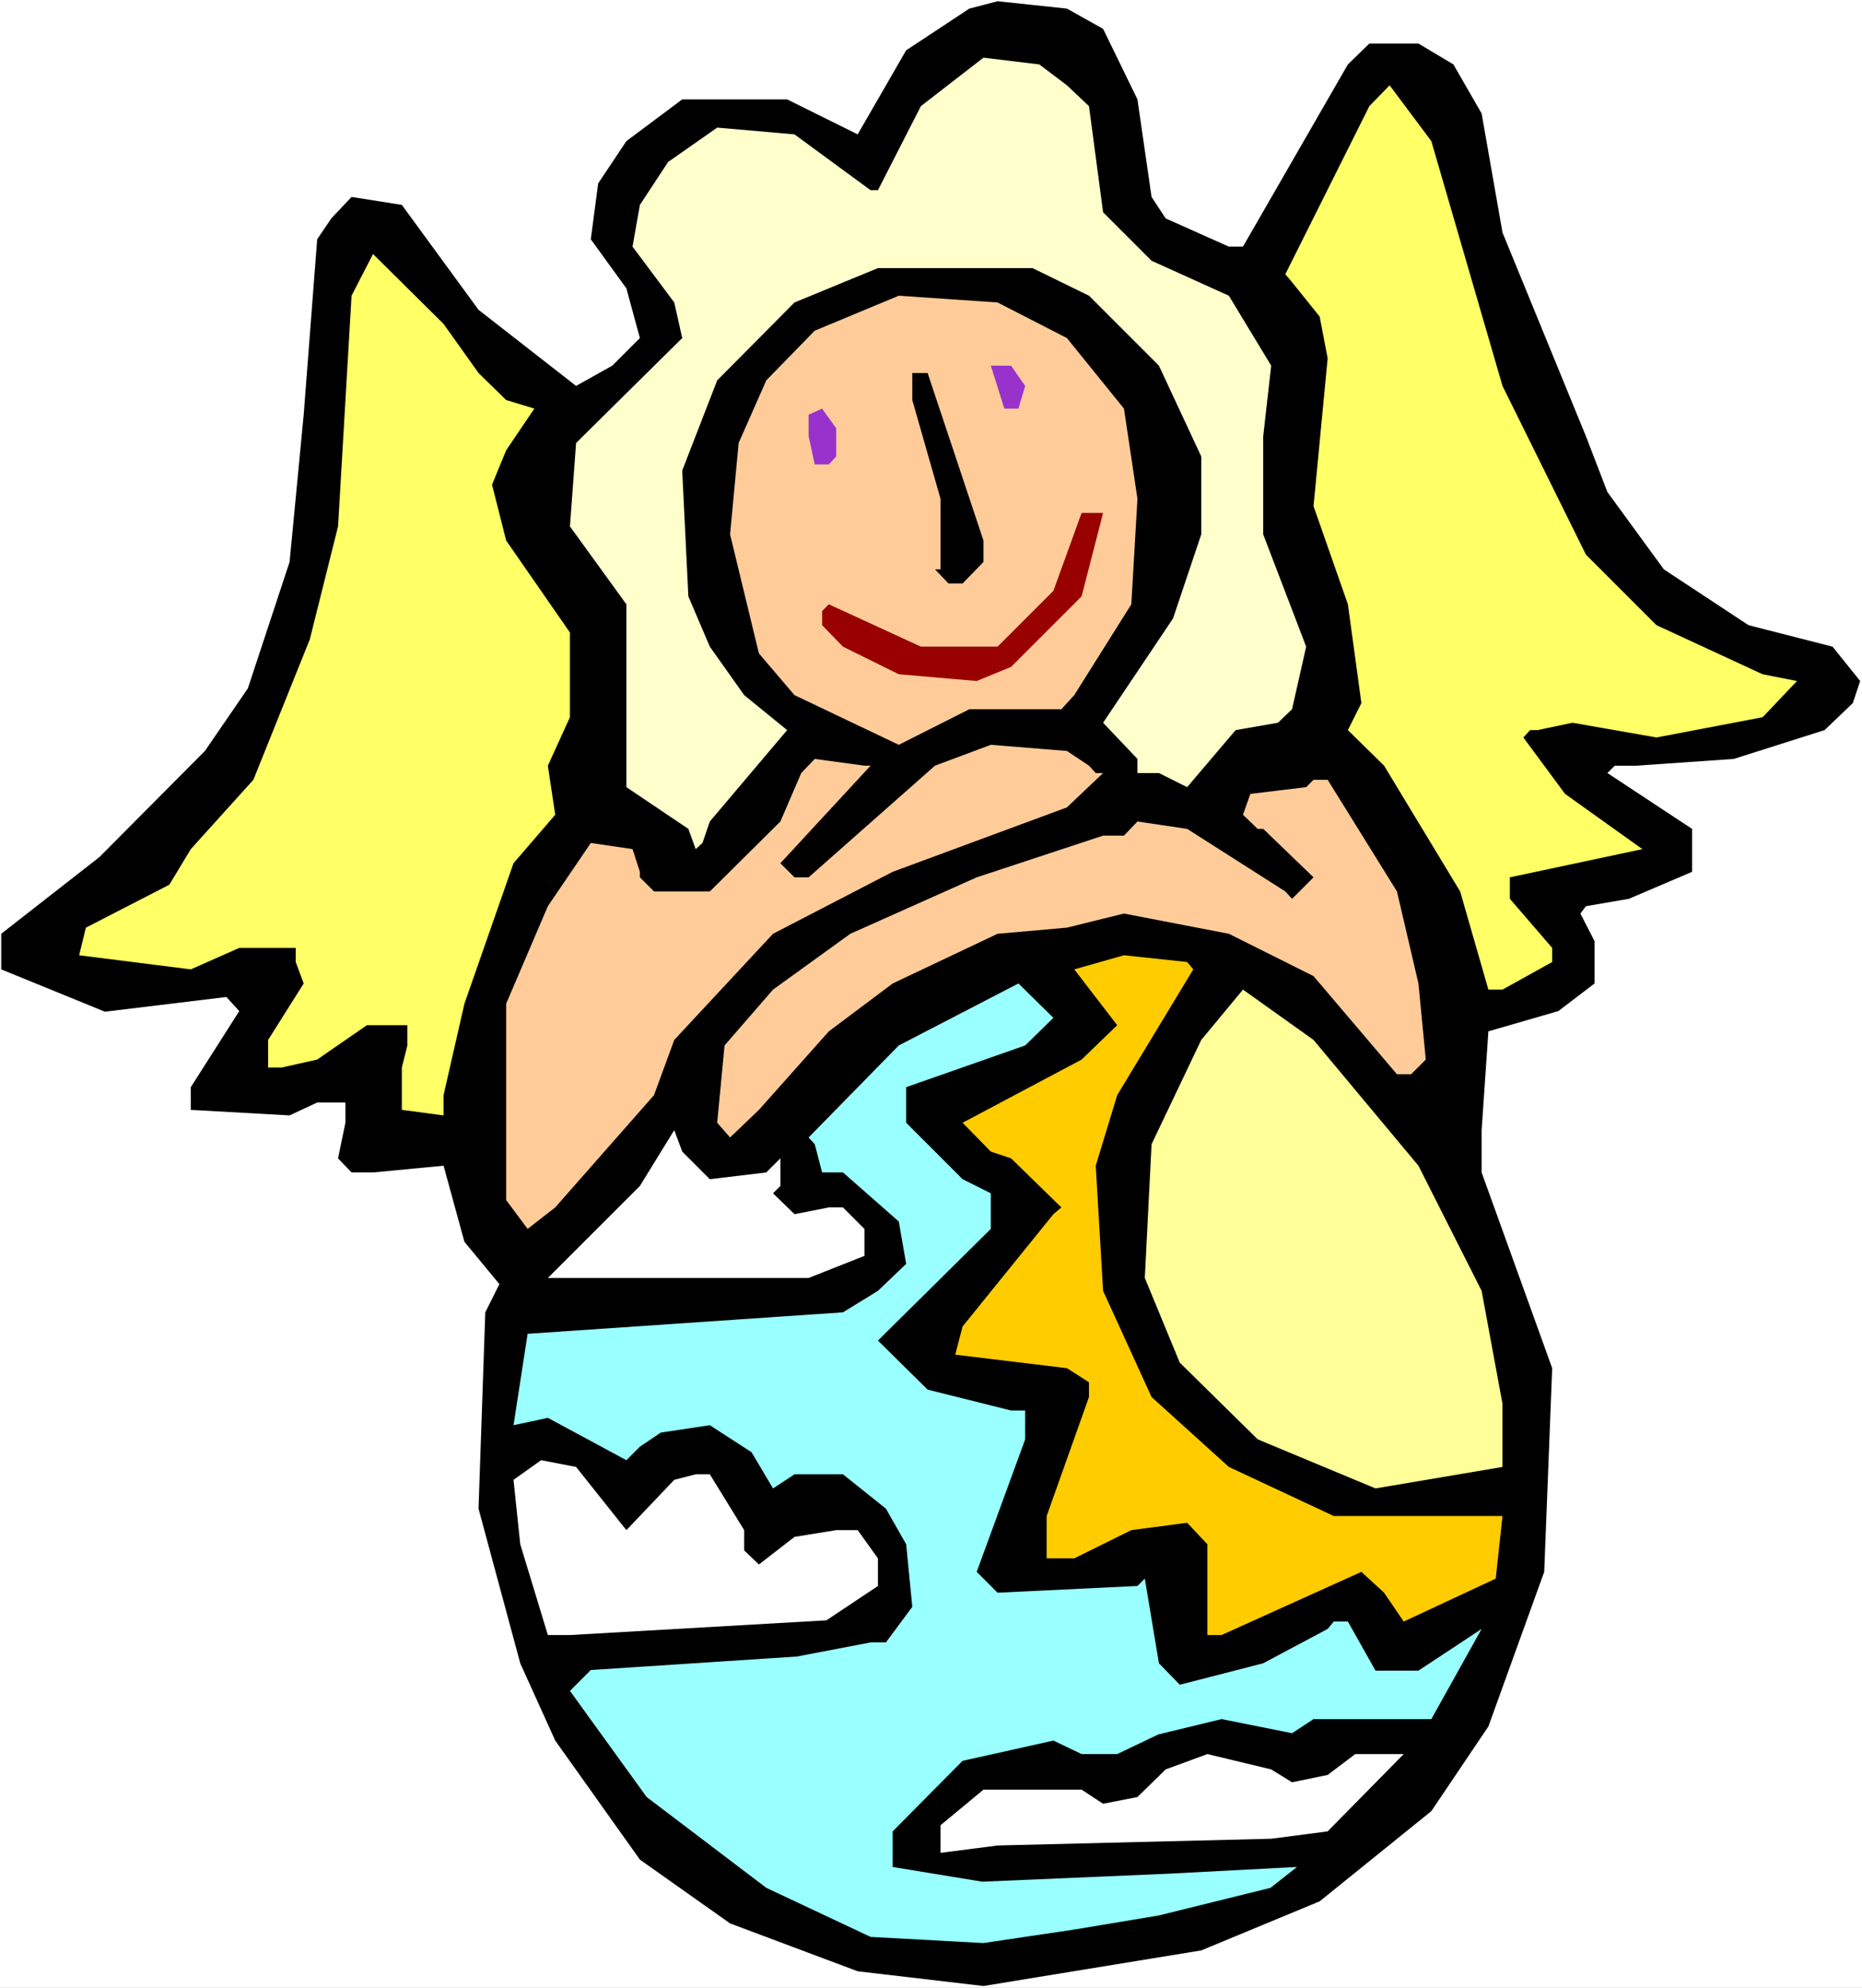 <?xml version="1.0" encoding="UTF-8" standalone="no"?>
<svg
   version="1.0"
   width="129.766mm"
   height="138.526mm"
   id="svg18"
   sodipodi:docname="Protecting World 8.wmf"
   xmlns:inkscape="http://www.inkscape.org/namespaces/inkscape"
   xmlns:sodipodi="http://sodipodi.sourceforge.net/DTD/sodipodi-0.dtd"
   xmlns="http://www.w3.org/2000/svg"
   xmlns:svg="http://www.w3.org/2000/svg">
  <rect width="100%" height="100%" fill="#808080" stroke="none"/>
  <sodipodi:namedview
     id="namedview18"
     pagecolor="#ffffff"
     bordercolor="#000000"
     borderopacity="0.25"
     inkscape:showpageshadow="2"
     inkscape:pageopacity="0.0"
     inkscape:pagecheckerboard="0"
     inkscape:deskcolor="#d1d1d1"
     inkscape:document-units="mm" />
  <defs
     id="defs1">
    <pattern
       id="WMFhbasepattern"
       patternUnits="userSpaceOnUse"
       width="6"
       height="6"
       x="0"
       y="0" />
  </defs>
  <path
     style="fill:#ffffff;fill-opacity:1;fill-rule:evenodd;stroke:none"
     d="M 0,523.564 H 490.455 V 0 H 0 Z"
     id="path1" />
  <path
     style="fill:#000000;fill-opacity:1;fill-rule:evenodd;stroke:none"
     d="m 290.556,7.595 9.05,18.583 3.717,25.693 3.717,5.656 16.645,7.433 h 3.717 l 27.634,-47.993 5.656,-5.494 h 12.928 l 9.211,5.494 7.434,12.928 5.494,31.349 21.978,53.649 5.656,14.705 14.867,20.361 22.301,14.705 22.139,5.656 7.272,9.049 -1.939,5.817 -7.434,7.11 -23.917,7.595 -25.694,1.778 h -5.656 l -1.939,1.939 22.301,14.705 v 11.312 l -16.645,7.11 -11.312,1.939 -1.454,1.939 3.717,7.272 v 11.15 l -9.534,7.272 -18.422,5.333 -1.778,26.017 v 11.15 l 18.584,51.548 -2.101,53.649 -14.706,40.722 -15.029,22.3 -29.411,23.754 -31.189,12.928 -57.368,9.372 -33.128,-3.878 -33.613,-12.604 -23.755,-16.806 -22.301,-31.349 -9.211,-20.361 -10.989,-40.722 1.778,-51.71 3.717,-7.433 -9.211,-11.15 -5.494,-20.038 -18.584,1.778 h -5.656 l -3.555,-3.717 1.939,-9.372 v -5.333 h -7.434 l -7.272,3.393 -26.018,-1.454 v -5.979 L 63.024,266.307 59.63,262.59 27.634,266.468 0.323,255.318 v -9.372 L 26.179,225.747 53.974,197.791 65.286,181.308 76.275,148.02 79.992,109.237 l 3.555,-46.216 3.717,-5.494 5.333,-5.656 13.251,2.101 20.2,27.633 25.694,20.038 9.534,-5.333 7.272,-7.272 -3.555,-13.089 -9.373,-12.928 1.939,-14.705 7.434,-11.15 14.706,-10.988 h 27.634 l 18.584,9.211 12.766,-22.138 16.645,-10.988 7.434,-1.939 18.261,1.939 z"
     id="path2" />
  <path
     style="fill:#ffffcc;fill-opacity:1;fill-rule:evenodd;stroke:none"
     d="m 281.022,22.462 5.818,5.494 3.717,27.956 12.766,12.766 20.362,9.211 11.15,18.422 -2.101,18.583 v 25.855 l 11.312,29.572 -3.717,16.483 -3.717,3.555 -11.15,1.939 -12.766,15.028 -7.434,-3.717 h -5.656 v -3.717 l -9.05,-9.534 18.422,-27.471 7.434,-22.138 V 120.226 L 305.262,96.31 286.84,77.888 271.972,70.617 h -40.723 l -21.978,9.049 -20.362,20.522 -9.211,23.754 1.616,33.127 5.656,13.251 9.05,12.766 11.312,9.211 -20.362,24.077 -1.939,5.656 -1.778,1.616 -1.939,-5.333 -16.322,-10.988 v -48.155 l -14.867,-20.522 1.616,-21.977 27.957,-27.633 -2.101,-9.372 -10.989,-14.705 1.939,-10.988 7.434,-11.312 12.928,-9.049 20.362,1.778 20.038,14.705 h 1.939 l 11.312,-22.138 16.483,-12.766 14.706,1.778 z"
     id="path3" />
  <path
     style="fill:#ffff66;fill-opacity:1;fill-rule:evenodd;stroke:none"
     d="m 395.758,101.643 21.978,44.438 18.584,18.583 27.957,12.928 9.05,1.778 -9.05,9.534 -27.957,5.333 -22.139,-3.878 -9.211,1.939 h -1.939 l -1.778,1.939 10.989,14.867 20.362,14.543 -34.906,7.433 v 5.656 l 11.15,12.928 v 3.717 l -13.09,7.272 h -3.717 l -7.434,-25.855 -20.038,-33.127 -9.534,-9.372 3.555,-7.11 -3.555,-26.017 -9.05,-25.855 3.717,-38.944 -2.101,-10.988 -7.272,-9.049 -1.778,-2.101 22.139,-44.277 5.333,-5.494 10.989,14.705 z"
     id="path4" />
  <path
     style="fill:#ffff66;fill-opacity:1;fill-rule:evenodd;stroke:none"
     d="m 126.048,98.249 7.272,7.11 7.434,2.262 -7.434,10.988 -3.717,9.049 3.717,14.705 16.806,24.239 v 22.3 l -5.818,12.766 1.939,12.928 -10.989,12.766 -12.928,37.005 -5.494,24.078 v 5.333 l -10.989,-1.454 v -11.15 l 1.454,-5.817 v -5.333 H 96.637 l -13.09,9.049 -9.373,2.101 H 70.619 v -7.272 l 9.373,-14.867 -2.101,-5.656 v -3.717 H 63.024 l -12.766,5.656 -29.411,-3.717 1.778,-7.272 21.978,-11.312 5.656,-9.372 16.483,-18.26 14.867,-37.005 7.434,-29.733 3.555,-60.759 5.656,-10.988 18.584,18.422 z"
     id="path5" />
  <path
     style="fill:#ffcc99;fill-opacity:1;fill-rule:evenodd;stroke:none"
     d="m 281.022,89.038 15.029,18.583 3.555,23.754 -1.616,27.794 -15.029,23.916 -3.394,3.717 h -24.24 l -18.584,9.372 -27.472,-13.089 -9.373,-10.988 -7.595,-31.349 2.262,-24.078 7.272,-16.483 12.766,-13.089 22.139,-9.211 26.018,1.778 z"
     id="path6" />
  <path
     style="fill:#9932cc;fill-opacity:1;fill-rule:evenodd;stroke:none"
     d="m 270.033,101.643 -1.778,5.979 h -3.717 l -3.555,-11.312 h 5.333 z"
     id="path7" />
  <path
     style="fill:#000000;fill-opacity:1;fill-rule:evenodd;stroke:none"
     d="m 259.045,142.364 v 5.656 l -5.494,5.656 h -3.717 l -3.555,-3.717 h 1.454 v -18.583 l -7.434,-26.017 v -7.11 h 4.04 z"
     id="path8" />
  <path
     style="fill:#9932cc;fill-opacity:1;fill-rule:evenodd;stroke:none"
     d="m 220.261,120.226 -1.939,2.101 h -3.717 l -1.616,-7.433 v -5.656 l 3.555,-1.616 3.717,5.171 z"
     id="path9" />
  <path
     style="fill:#990000;fill-opacity:1;fill-rule:evenodd;stroke:none"
     d="m 284.9,157.069 -18.584,18.583 -9.05,3.717 -20.523,-1.778 -14.706,-7.272 -5.494,-5.656 v -3.717 l 1.778,-1.778 24.24,11.15 h 20.2 l 14.706,-14.705 7.434,-20.522 h 5.656 z"
     id="path10" />
  <path
     style="fill:#ffcc99;fill-opacity:1;fill-rule:evenodd;stroke:none"
     d="m 286.84,201.669 1.778,1.939 h 1.939 l -9.534,9.049 -45.894,16.967 -31.512,16.321 -26.018,27.956 -5.333,14.543 -26.018,29.572 -7.272,5.656 -5.656,-7.595 v -51.71 l 10.989,-25.693 11.312,-16.644 10.989,1.616 1.939,5.979 v 1.454 l 3.717,3.717 h 14.706 l 18.584,-18.422 5.494,-12.766 3.555,-3.717 13.09,1.778 h 1.616 l -23.755,25.693 3.717,3.717 h 3.717 l 33.29,-29.41 14.706,-5.494 20.038,1.616 z"
     id="path11" />
  <path
     style="fill:#ffcc99;fill-opacity:1;fill-rule:evenodd;stroke:none"
     d="m 367.963,234.796 5.656,24.239 1.939,20.038 -3.878,3.878 h -3.717 l -21.978,-25.855 -22.301,-11.15 -27.634,-5.333 -15.029,3.717 -18.261,1.616 -27.634,13.089 -16.806,12.604 -18.422,20.684 -7.595,7.272 -3.394,-3.878 1.939,-20.361 12.766,-14.705 20.362,-14.705 33.29,-14.867 33.29,-10.988 h 5.494 l 3.555,-3.717 13.09,1.939 25.856,16.483 1.778,1.939 5.656,-5.656 -13.251,-12.766 h -1.454 l -3.878,-3.717 1.939,-5.494 14.706,-1.778 1.939,-1.939 h 3.717 z"
     id="path12" />
  <path
     style="fill:#ffcc00;fill-opacity:1;fill-rule:evenodd;stroke:none"
     d="m 314.312,255.318 -20.038,33.127 -5.656,18.583 1.939,32.965 12.766,27.956 20.362,18.422 27.634,12.928 h 44.44 l -1.778,16.483 -24.24,11.312 -5.171,-7.595 -5.979,-5.494 -36.845,16.644 h -3.717 v -23.916 l -5.333,-5.656 -14.706,1.939 -15.029,7.433 h -7.272 v -11.15 l 11.15,-31.349 v -3.878 l -5.818,-3.717 -29.411,-3.555 1.939,-7.433 23.917,-29.572 2.101,-1.778 -13.251,-12.928 -5.333,-1.778 -7.434,-7.595 31.35,-16.644 9.373,-9.049 -11.312,-14.705 13.09,-3.717 16.645,1.778 z"
     id="path13" />
  <path
     style="fill:#99ffff;fill-opacity:1;fill-rule:evenodd;stroke:none"
     d="m 270.033,275.356 -31.35,10.988 v 9.372 l 14.867,14.867 7.434,3.717 v 9.372 l -29.734,29.41 13.09,12.928 21.978,5.494 h 3.717 v 7.595 l -12.766,34.904 5.494,5.494 36.845,-1.778 1.939,-1.939 3.717,22.3 5.494,5.656 21.978,-5.656 16.968,-9.049 1.616,-1.939 h 3.717 l 7.272,12.928 h 11.312 l 16.645,-10.988 -13.251,23.754 h -31.027 l -5.656,3.717 -18.584,-3.717 -16.645,4.04 -10.827,5.171 h -9.373 l -7.434,-3.555 -23.917,5.333 -18.422,18.583 v 9.372 l 23.594,3.878 48.965,-2.101 33.936,-1.778 -6.949,5.494 -29.411,7.272 -22.301,3.717 -23.917,3.555 -29.734,-1.616 -27.472,-12.928 -31.512,-23.916 -20.2,-27.956 5.494,-5.494 54.298,-3.555 19.392,-3.717 h 4.04 l 6.949,-9.372 -1.616,-16.483 -5.333,-9.372 -11.312,-9.049 h -12.766 l -5.656,3.717 -5.656,-9.534 -10.989,-7.11 -12.928,1.939 -5.494,3.717 -3.555,3.555 -20.685,-11.15 -9.05,1.939 3.717,-24.078 83.062,-5.656 9.211,-5.656 7.434,-7.11 -1.939,-11.15 -14.706,-12.928 h -5.494 l -1.939,-7.433 -1.616,-1.778 23.755,-24.239 31.512,-16.321 9.211,9.049 z"
     id="path14" />
  <path
     style="fill:#ffff99;fill-opacity:1;fill-rule:evenodd;stroke:none"
     d="m 373.619,307.028 16.645,32.965 5.494,29.733 v 16.644 l -33.451,5.656 -31.027,-12.928 -20.523,-20.199 -9.211,-22.3 1.778,-35.227 13.09,-27.471 10.989,-13.251 18.584,13.251 z"
     id="path15" />
  <path
     style="fill:#ffffff;fill-opacity:1;fill-rule:evenodd;stroke:none"
     d="m 186.971,310.584 14.867,-1.778 3.717,-3.717 v 7.272 l -1.939,1.939 5.656,5.494 9.05,-1.778 h 3.717 l 5.656,5.656 v 7.11 l -14.706,5.817 h -68.68 l 24.24,-24.239 9.05,-14.705 2.101,5.656 z"
     id="path16" />
  <path
     style="fill:#ffffff;fill-opacity:1;fill-rule:evenodd;stroke:none"
     d="m 164.993,403.015 12.605,-13.251 5.656,-1.454 h 3.717 l 9.05,14.705 v 5.333 l 3.878,3.717 9.373,-7.272 10.989,-1.778 h 5.656 l 5.333,7.433 v 7.272 l -13.574,9.049 -67.549,3.878 h -5.818 l -7.272,-23.916 -1.778,-16.967 7.272,-5.171 9.211,1.778 z"
     id="path17" />
  <path
     style="fill:#ffffff;fill-opacity:1;fill-rule:evenodd;stroke:none"
     d="m 340.329,469.43 9.373,-1.939 7.272,-5.494 h 12.766 l -20.038,20.361 -14.867,1.939 -72.074,1.778 -15.029,1.939 v -7.272 l 11.312,-9.372 h 25.856 l 5.656,3.717 9.05,-1.778 7.434,-7.272 10.989,-4.04 16.806,4.04 z"
     id="path18" />
</svg>
